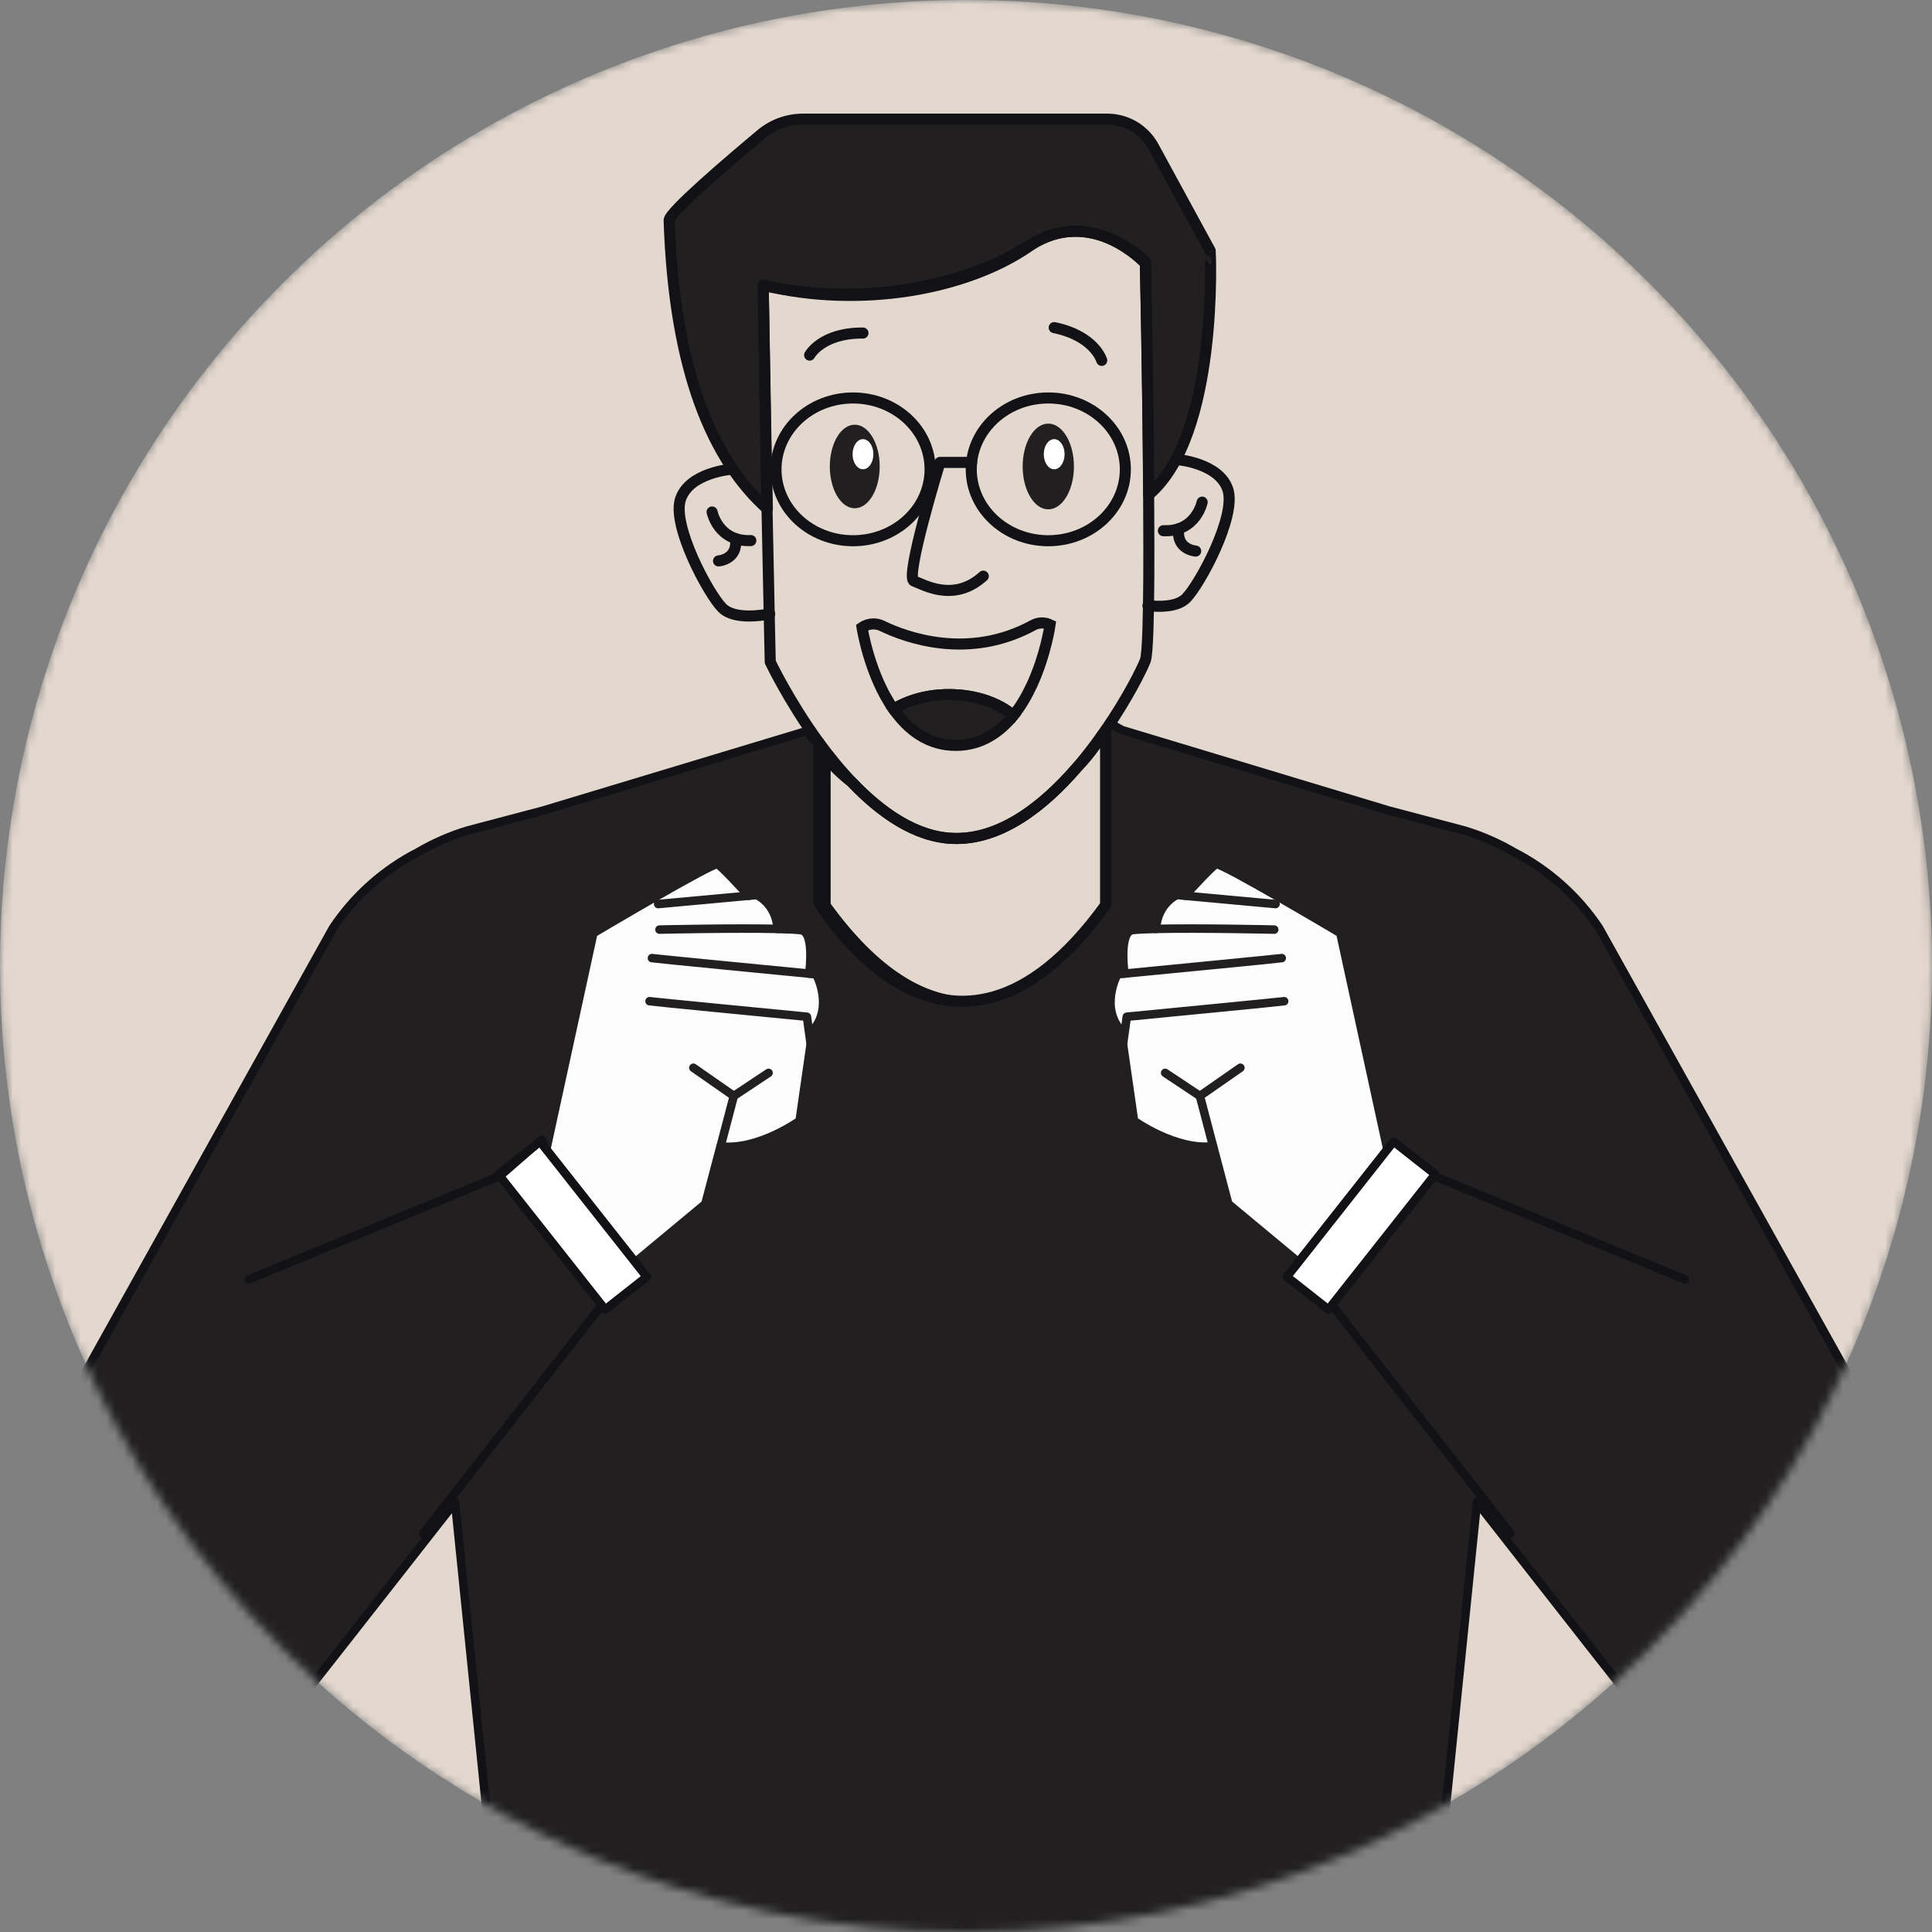 <?xml version="1.0" encoding="UTF-8"?> <svg xmlns="http://www.w3.org/2000/svg" width="227" height="227" viewBox="0 0 227 227" fill="none"><rect x="0" y="0" width="227" height="227" fill="#808080" stroke="none"/> <mask id="mask0_68_1414" style="mask-type:alpha" maskUnits="userSpaceOnUse" x="0" y="0" width="227" height="227"> <circle cx="113.5" cy="113.5" r="113.5" fill="#E3D8CE"></circle> </mask> <g mask="url(#mask0_68_1414)"> <circle cx="113.5" cy="113.5" r="113.5" fill="#E3D8CE"></circle> <path d="M223 172.07L222.352 192.428L192.959 201.253C192.859 201.189 183.688 189.49 173.531 176.514L169.553 215.552L169.534 215.652C120.65 251.095 65.961 221.246 57.52 216.236L57.447 215.552L53.469 176.514C43.303 189.49 34.132 201.189 34.041 201.253L4.648 192.428L4 172.07L39.124 109.032C41.642 105.254 45.092 102.187 49.143 100.116C50.95 99.058 52.894 98.2 54.947 97.579L63.826 95.234L95.162 85.78V86.346C95.272 86.528 95.4 86.702 95.518 86.884L95.893 86.784L96.823 88.043L97.097 88.408V106.34C103.038 114.562 108.632 117.472 113.495 117.628C118.359 117.472 123.962 114.562 129.903 106.34V86.465L129.72 86.036L130.423 85.004L131.837 85.78L163.165 95.234L172.053 97.579C174.106 98.2 176.05 99.058 177.857 100.116C181.899 102.187 185.349 105.254 187.876 109.032L223 172.07Z" fill="#211F1F" stroke="#121216" stroke-miterlimit="10" stroke-linecap="round" stroke-linejoin="round"></path> <path d="M173.815 174.178C173.541 174.178 173.322 174.004 173.322 173.731V173.712L171.479 161.977C171.433 161.703 171.625 161.457 171.89 161.411C172.163 161.375 172.419 161.557 172.455 161.822L174.299 173.63C174.308 173.913 174.089 174.178 173.815 174.178Z" fill="#211F1F"></path> <path d="M173.815 174.224C173.541 174.224 173.322 174.014 173.322 173.74V173.722C173.322 173.448 173.541 173.229 173.815 173.229C174.089 173.229 174.308 173.448 174.308 173.722C174.317 173.986 174.098 174.224 173.815 174.224Z" fill="#211F1F"></path> <path d="M55.906 175.811C55.669 175.811 55.459 175.638 55.413 175.401L53.177 162.735C53.132 162.461 53.314 162.205 53.579 162.16C53.853 162.105 54.108 162.287 54.154 162.561L56.389 175.227C56.435 175.501 56.253 175.756 55.988 175.802C55.961 175.802 55.933 175.811 55.906 175.811Z" fill="#211F1F"></path> <path d="M134.968 58.13C134.968 57.136 134.959 56.114 134.95 55.092C134.859 43.365 134.576 30.736 134.576 30.736C134.576 30.736 128.17 24.147 120.842 28.884C113.514 33.62 101.058 36.129 89.67 33.51L90.053 54.946L90.162 59.809C83.802 54.133 79.212 43.767 78.619 25.89C78.582 24.96 85.737 18.864 89.433 15.779C90.81 14.63 92.544 14 94.342 14H130.095C132.358 14 134.439 15.232 135.525 17.221L142.195 29.468C142.205 29.468 143.245 51.158 134.968 58.13Z" fill="#211F1F" stroke="#121216" stroke-width="1.3" stroke-miterlimit="10" stroke-linecap="round" stroke-linejoin="round"></path> <path d="M138.299 53.997C138.299 53.997 143.236 54.371 144.267 57.52C145.289 60.668 140.973 68.671 139.358 70.295C138.308 71.344 136.209 71.308 134.877 71.162" stroke="#121216" stroke-width="1.3" stroke-miterlimit="10" stroke-linecap="round" stroke-linejoin="round"></path> <path d="M85.92 55.137C85.92 55.137 80.983 55.511 79.952 58.66C78.93 61.799 83.246 69.811 84.861 71.426C86.303 72.886 89.752 72.266 90.437 72.129" stroke="#121216" stroke-width="1.3" stroke-miterlimit="10" stroke-linecap="round" stroke-linejoin="round"></path> <path d="M100.227 63.533C105.227 63.533 109.28 59.778 109.28 55.147C109.28 50.515 105.227 46.76 100.227 46.76C95.228 46.76 91.175 50.515 91.175 55.147C91.175 59.778 95.228 63.533 100.227 63.533Z" stroke="#121216" stroke-width="1.3" stroke-miterlimit="10" stroke-linecap="round" stroke-linejoin="round"></path> <path d="M123.169 63.533C128.169 63.533 132.222 59.778 132.222 55.147C132.222 50.515 128.169 46.76 123.169 46.76C118.17 46.76 114.117 50.515 114.117 55.147C114.117 59.778 118.17 63.533 123.169 63.533Z" stroke="#121216" stroke-width="1.3" stroke-miterlimit="10" stroke-linecap="round" stroke-linejoin="round"></path> <path d="M129.447 42.344C129.447 42.344 128.626 39.469 123.862 38.493" stroke="#121216" stroke-width="1.3" stroke-miterlimit="10" stroke-linecap="round" stroke-linejoin="round"></path> <path d="M95.126 41.723C95.126 41.723 96.541 39.095 101.395 39.131" stroke="#121216" stroke-width="1.3" stroke-miterlimit="10" stroke-linecap="round" stroke-linejoin="round"></path> <path d="M114.162 54.334H110.439C110.439 54.334 106.278 67.895 107.382 68.269C108.477 68.652 112.036 70.861 115.531 67.694" stroke="#121216" stroke-width="1.3" stroke-miterlimit="10" stroke-linecap="round" stroke-linejoin="round"></path> <path d="M129.903 86.465V106.34C111.388 131.955 96.222 106.03 96.222 106.03V87.925C97.344 89.467 98.649 90.799 100.082 91.895C103.485 95.472 107.583 98.365 111.999 98.51C117.52 98.702 122.585 94.742 126.518 90.188C127.604 89.084 128.589 87.834 129.447 86.428C129.465 86.401 129.484 86.383 129.493 86.356L129.903 86.465Z" stroke="#121216" stroke-width="1.3" stroke-miterlimit="10" stroke-linecap="round" stroke-linejoin="round"></path> <path d="M96.222 87.925V87.24" stroke="#121216" stroke-width="1.3" stroke-miterlimit="10" stroke-linecap="round" stroke-linejoin="round"></path> <path d="M129.904 86.465V85.78" stroke="#121216" stroke-width="1.3" stroke-miterlimit="10" stroke-linecap="round" stroke-linejoin="round"></path> <path d="M134.968 60.074C134.968 59.015 134.959 57.929 134.95 56.843C134.859 44.378 134.576 30.964 134.576 30.964C134.576 30.964 128.17 23.965 120.842 28.993C113.515 34.03 101.058 36.293 89.67 33.51L90.053 56.688L90.163 61.853L90.436 74.939L90.5 77.777C90.5 77.777 92.672 82.367 96.222 87.24C97.372 88.81 98.668 90.416 100.082 91.894C103.486 95.471 107.583 98.364 112 98.51C117.521 98.702 122.585 94.741 126.518 90.188C127.577 88.956 128.562 87.678 129.447 86.428C129.466 86.401 129.484 86.382 129.493 86.355C129.639 86.163 129.776 85.972 129.904 85.78C132.532 81.966 134.22 78.535 134.576 77.585C134.713 77.221 134.813 75.897 134.877 73.917C134.987 70.65 135.005 65.586 134.968 60.074Z" stroke="#121216" stroke-width="1.3" stroke-miterlimit="10" stroke-linecap="round" stroke-linejoin="round"></path> <path d="M141.247 58.998C141.247 58.998 140.544 62.52 136.693 62.356" stroke="#121216" stroke-width="1.3" stroke-miterlimit="10" stroke-linecap="round" stroke-linejoin="round"></path> <path d="M140.489 64.746C140.489 64.746 138.181 64.6 138.491 62.127" stroke="#121216" stroke-width="1.3" stroke-miterlimit="10" stroke-linecap="round" stroke-linejoin="round"></path> <path d="M83.665 60.156C83.665 60.156 84.368 63.679 88.219 63.514" stroke="#121216" stroke-width="1.3" stroke-miterlimit="10" stroke-linecap="round" stroke-linejoin="round"></path> <path d="M84.423 65.905C84.423 65.905 86.731 65.759 86.421 63.286" stroke="#121216" stroke-width="1.3" stroke-miterlimit="10" stroke-linecap="round" stroke-linejoin="round"></path> <path d="M100.429 59.718C102.047 59.718 103.358 57.52 103.358 54.809C103.358 52.097 102.047 49.899 100.429 49.899C98.811 49.899 97.499 52.097 97.499 54.809C97.499 57.52 98.811 59.718 100.429 59.718Z" fill="#211F1F"></path> <path d="M123.169 59.846C124.832 59.846 126.181 57.591 126.181 54.809C126.181 52.027 124.832 49.772 123.169 49.772C121.506 49.772 120.158 52.027 120.158 54.809C120.158 57.591 121.506 59.846 123.169 59.846Z" fill="#211F1F"></path> <path d="M123.379 73.406C123.379 73.406 122.877 76.92 121.261 80.442C120.677 81.701 119.957 82.97 119.062 84.074C117.347 82.577 114.6 81.61 111.506 81.61C108.97 81.61 106.688 82.267 104.991 83.326H104.982C102.126 79.256 101.286 73.726 101.286 73.726C101.678 73.452 102.153 73.306 102.627 73.306C102.965 73.306 103.312 73.379 103.631 73.534C106.433 74.894 113.788 77.613 121.398 73.452C122.01 73.123 122.749 73.105 123.379 73.406Z" stroke="#121216" stroke-width="1.3" stroke-miterlimit="10"></path> <path d="M119.063 84.074C117.448 86.063 115.285 87.541 112.401 87.578C109.061 87.624 106.671 85.725 104.991 83.325C106.689 82.267 108.97 81.61 111.507 81.61C114.6 81.61 117.347 82.577 119.063 84.074Z" fill="#211F1F" stroke="#121216" stroke-width="1.3" stroke-miterlimit="10"></path> <path d="M84.669 134.674C84.569 134.674 84.459 134.655 84.359 134.637" stroke="#211F1F" stroke-miterlimit="10" stroke-linecap="round" stroke-linejoin="round"></path> <path d="M78.208 118.02C79.312 117.682 95.683 119.224 95.701 119.434C95.701 119.498 95.619 120.137 95.483 121.104" stroke="#211F1F" stroke-miterlimit="10" stroke-linecap="round" stroke-linejoin="round"></path> <path d="M95.473 121.113C94.999 124.462 93.95 131.699 93.95 131.699C93.95 131.699 89.013 135.23 84.66 134.683L82.871 141.463L74.64 148.298C74.64 148.298 74.64 148.298 74.631 148.307L64.183 135.057L69.713 109.643C69.713 109.643 83.729 101.32 84.295 101.539C84.751 101.731 87.151 104.35 87.963 105.253L88.903 105.162C88.903 105.162 91.175 106.129 91.367 109.15C92.526 109.177 93.493 109.214 94.105 109.287C95.61 109.451 95.2 113.457 95.081 114.406C95.61 114.461 95.911 114.488 95.911 114.488C95.911 114.488 97.983 118.303 95.473 121.113Z" fill="#FCFCFC" stroke="#211F1F" stroke-miterlimit="10" stroke-linecap="round" stroke-linejoin="round"></path> <path d="M76.602 112.572C76.821 112.627 91.422 114.041 95.09 114.397" stroke="#211F1F" stroke-miterlimit="10" stroke-linecap="round" stroke-linejoin="round"></path> <path d="M77.487 109.223C77.487 109.223 86.311 109.022 91.376 109.141" stroke="#211F1F" stroke-miterlimit="10" stroke-linecap="round" stroke-linejoin="round"></path> <path d="M87.972 105.244L77.332 106.221" stroke="#211F1F" stroke-miterlimit="10" stroke-linecap="round" stroke-linejoin="round"></path> <path d="M90.3 126.059L86.221 128.769" stroke="#211F1F" stroke-miterlimit="10" stroke-linecap="round" stroke-linejoin="round"></path> <path d="M49.737 180.163C57.721 169.952 65.989 159.376 70.707 153.335C73.043 150.341 74.512 148.462 74.64 148.297" stroke="#121216" stroke-miterlimit="10" stroke-linecap="round" stroke-linejoin="round"></path> <path d="M84.668 134.674L86.22 128.77L81.466 125.457" stroke="#211F1F" stroke-miterlimit="10" stroke-linecap="round" stroke-linejoin="round"></path> <path d="M75.99 150.023L71.108 153.864L70.697 153.344L58.725 138.178L58.57 137.977L63.452 134.135L63.753 134.509L64.182 135.057L74.63 148.307L75.99 150.023Z" fill="white" stroke="#121216" stroke-miterlimit="10" stroke-linecap="round" stroke-linejoin="round"></path> <path d="M76.319 117.636C76.538 117.691 91.138 119.105 94.807 119.461L95.254 122.683" stroke="#211F1F" stroke-miterlimit="10" stroke-linecap="round" stroke-linejoin="round"></path> <path d="M197.969 150.324L168.467 138.169L163.22 136.007L163.01 135.048" stroke="#121216" stroke-miterlimit="10" stroke-linecap="round" stroke-linejoin="round"></path> <path d="M142.532 134.674C142.632 134.674 142.742 134.656 142.842 134.638" stroke="#211F1F" stroke-miterlimit="10" stroke-linecap="round" stroke-linejoin="round"></path> <path d="M148.993 118.02C147.889 117.683 131.518 119.225 131.5 119.435C131.5 119.499 131.582 120.137 131.719 121.105" stroke="#211F1F" stroke-miterlimit="10" stroke-linecap="round" stroke-linejoin="round"></path> <path d="M131.719 121.105C132.193 124.454 133.243 131.69 133.243 131.69C133.243 131.69 138.18 135.222 142.532 134.674L144.321 141.454L152.552 148.289C152.552 148.289 152.552 148.289 152.561 148.298L163.01 135.048L157.48 109.634C157.48 109.634 143.463 101.312 142.897 101.531C142.441 101.722 140.041 104.341 139.229 105.245L138.289 105.153C138.289 105.153 136.017 106.121 135.825 109.141C134.666 109.169 133.699 109.205 133.088 109.278C131.582 109.442 131.993 113.448 132.111 114.397C131.582 114.452 131.281 114.48 131.281 114.48C131.281 114.48 129.209 118.294 131.719 121.105Z" fill="#FCFCFC" stroke="#211F1F" stroke-miterlimit="10" stroke-linecap="round" stroke-linejoin="round"></path> <path d="M150.599 112.572C150.38 112.627 135.779 114.041 132.111 114.397" stroke="#211F1F" stroke-miterlimit="10" stroke-linecap="round" stroke-linejoin="round"></path> <path d="M149.714 109.223C149.714 109.223 140.89 109.022 135.825 109.141" stroke="#211F1F" stroke-miterlimit="10" stroke-linecap="round" stroke-linejoin="round"></path> <path d="M139.229 105.245L149.87 106.221" stroke="#211F1F" stroke-miterlimit="10" stroke-linecap="round" stroke-linejoin="round"></path> <path d="M136.902 126.06L140.981 128.77" stroke="#211F1F" stroke-miterlimit="10" stroke-linecap="round" stroke-linejoin="round"></path> <path d="M177.464 180.164C169.479 169.953 161.212 159.377 156.494 153.336C154.158 150.342 152.689 148.463 152.561 148.298" stroke="#121216" stroke-miterlimit="10" stroke-linecap="round" stroke-linejoin="round"></path> <path d="M142.533 134.674L140.981 128.77L145.736 125.457" stroke="#211F1F" stroke-miterlimit="10" stroke-linecap="round" stroke-linejoin="round"></path> <path d="M151.201 150.014L156.083 153.856L156.494 153.335L168.466 138.169L168.622 137.968L163.739 134.126L163.438 134.501L163.009 135.048L152.561 148.298L151.201 150.014Z" fill="white" stroke="#121216" stroke-miterlimit="10" stroke-linecap="round" stroke-linejoin="round"></path> <path d="M150.882 117.637C150.663 117.691 136.062 119.106 132.394 119.462L131.947 122.683" stroke="#211F1F" stroke-miterlimit="10" stroke-linecap="round" stroke-linejoin="round"></path> <path d="M101.395 55.137C102.07 55.137 102.618 54.345 102.618 53.367C102.618 52.389 102.07 51.597 101.395 51.597C100.719 51.597 100.172 52.389 100.172 53.367C100.172 54.345 100.719 55.137 101.395 55.137Z" fill="white"></path> <path d="M123.862 55.137C124.537 55.137 125.084 54.345 125.084 53.367C125.084 52.389 124.537 51.597 123.862 51.597C123.186 51.597 122.639 52.389 122.639 53.367C122.639 54.345 123.186 55.137 123.862 55.137Z" fill="white"></path> <path d="M29.232 150.324L58.734 138.169L63.635 133.907L64.191 135.048" stroke="#121216" stroke-miterlimit="10" stroke-linecap="round" stroke-linejoin="round"></path> </g> </svg> 